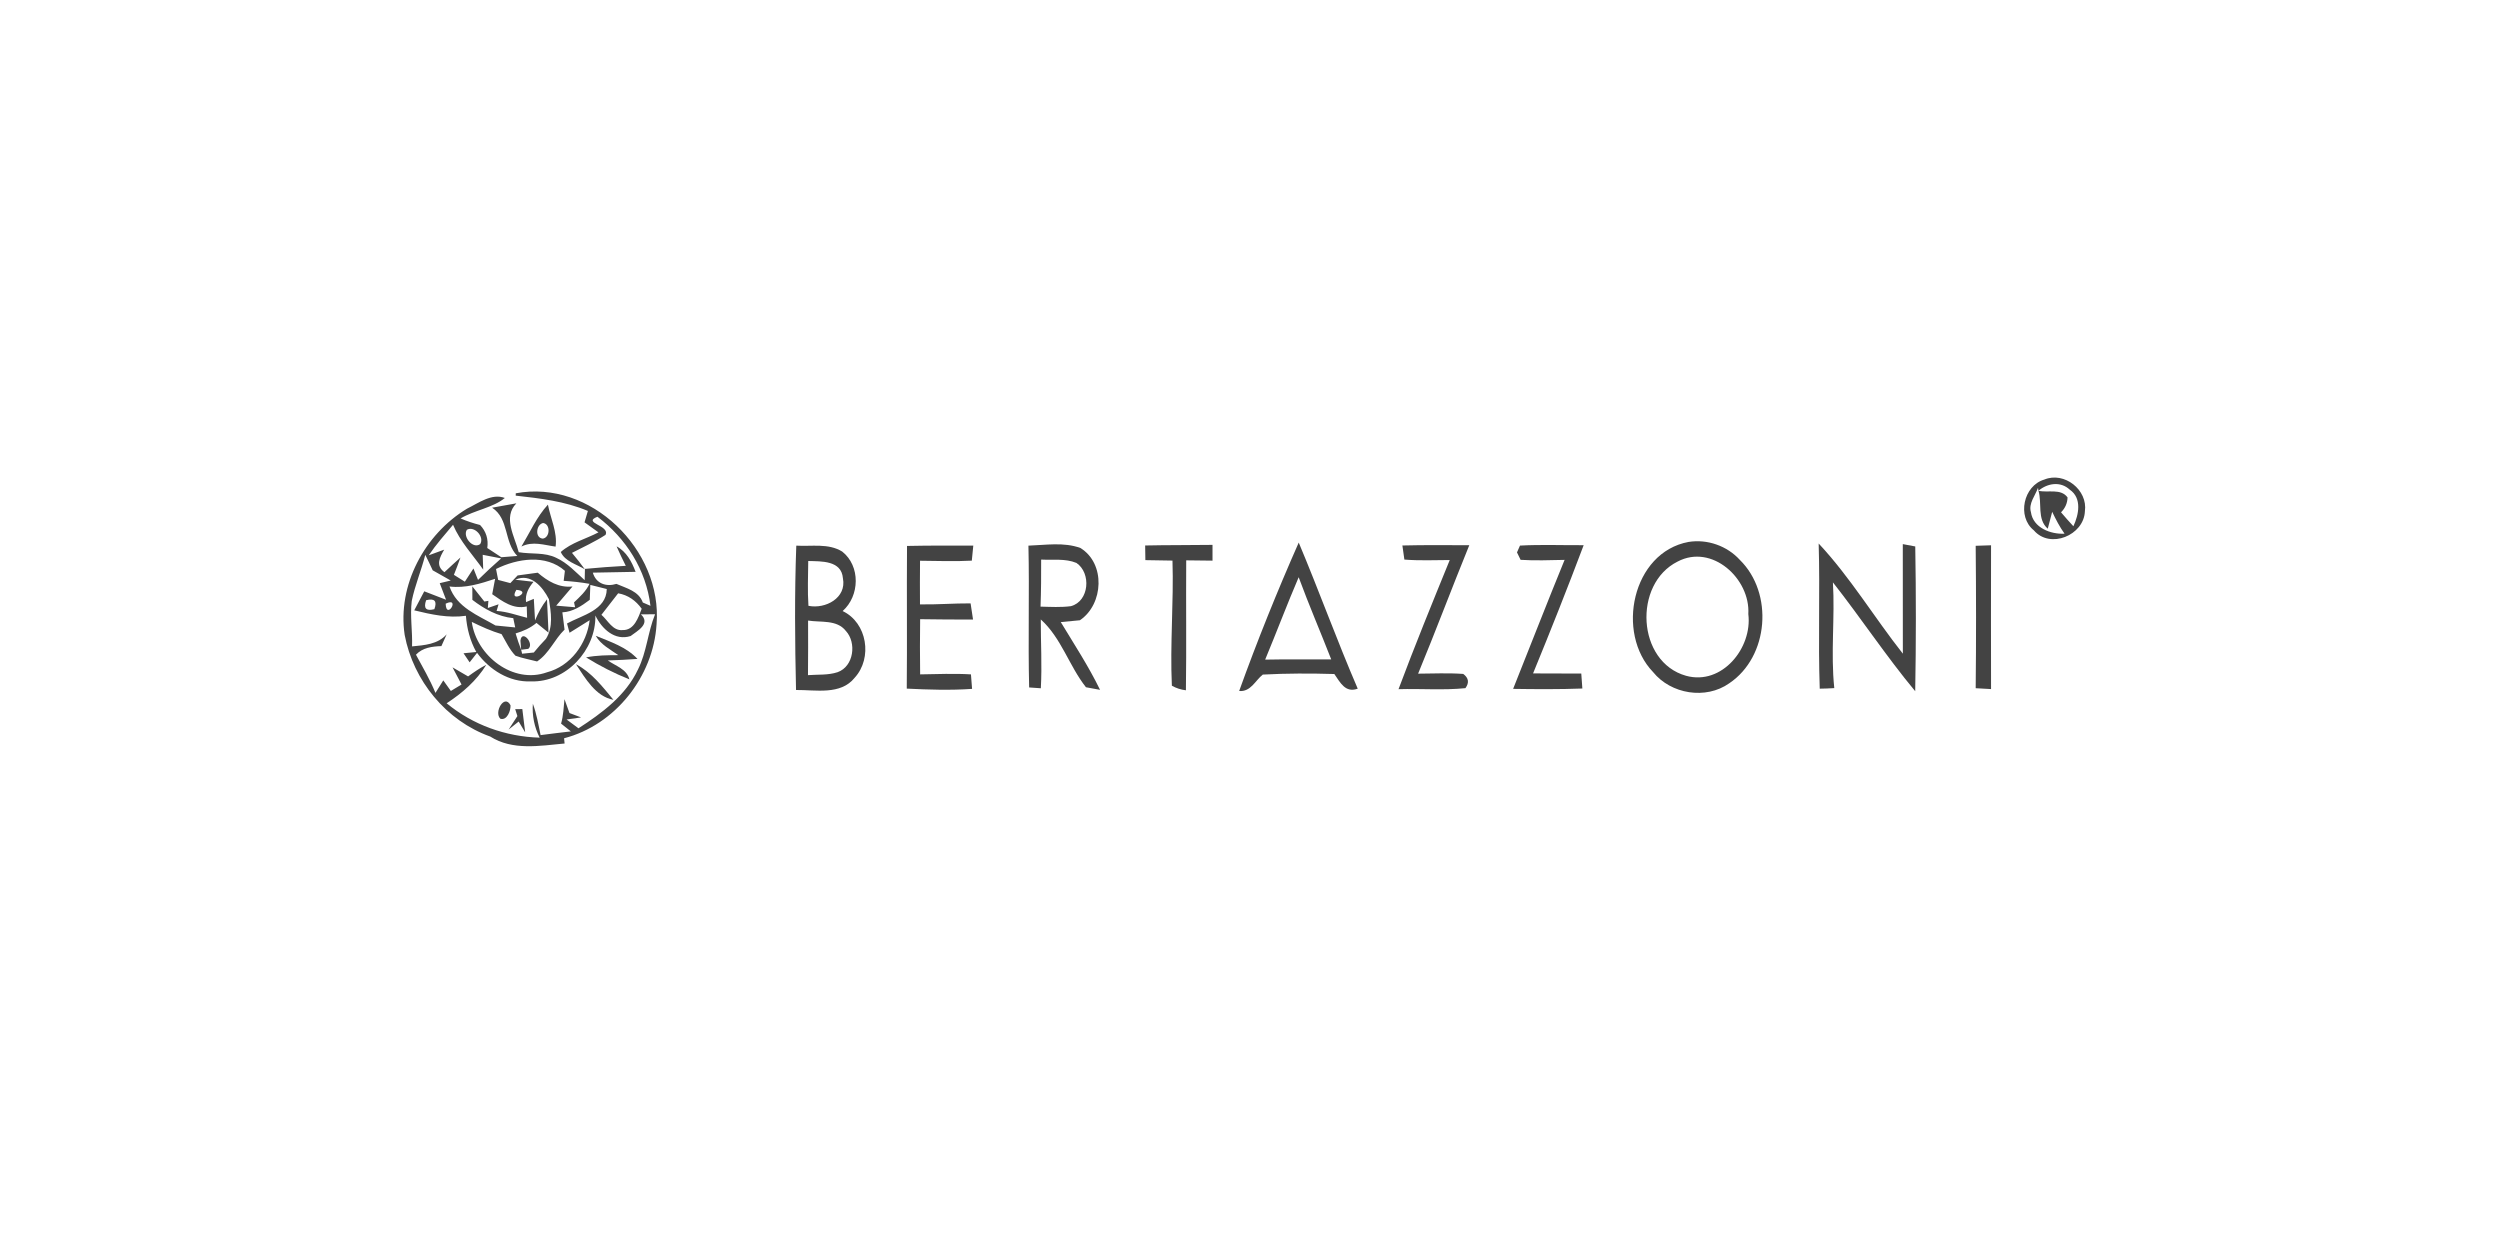 <?xml version="1.0" encoding="UTF-8" standalone="no"?>
<!DOCTYPE svg PUBLIC "-//W3C//DTD SVG 1.1//EN" "http://www.w3.org/Graphics/SVG/1.1/DTD/svg11.dtd">
<svg width="100%" height="100%" viewBox="0 0 300 150" version="1.1" xmlns="http://www.w3.org/2000/svg" xmlns:xlink="http://www.w3.org/1999/xlink" xml:space="preserve" xmlns:serif="http://www.serif.com/" style="fill-rule:evenodd;clip-rule:evenodd;stroke-linejoin:round;stroke-miterlimit:2;">
    <g transform="matrix(0.077,0,0,0.077,51.85,49.54)">
        <g transform="matrix(7.927,0,0,7.927,-170.578,-455.49)">
            <path d="M338.48,70.58C342.42,68.95 347.07,72.62 346.46,76.82C346.27,81.53 339.62,84.3 336.42,80.56C333.06,77.86 334.38,71.78 338.48,70.58M337.33,72.78C339.21,73.23 341.72,72.27 343.05,74.09C343.02,75.21 342.59,76.19 341.77,77.02C342.56,77.94 343.36,78.87 344.2,79.76C345.26,77.49 345.92,74.24 343.49,72.57C341.67,70.87 339.11,71.28 337.33,72.78M337.24,72.2C336.71,73.74 335.34,75.26 335.85,76.99C336.28,80.05 339.71,81.37 342.46,81.22C341.49,79.88 340.74,78.4 340.03,76.92C339.81,77.75 339.38,79.41 339.16,80.24C337.01,78.36 338.07,75.23 337.33,72.78L337.24,72.2Z" style="fill:rgb(67,67,67);fill-rule:nonzero;"/>
        </g>
        <g transform="matrix(7.927,0,0,7.927,-170.578,-455.49)">
            <path d="M37.97,73.28C52.67,70.51 66.86,84.42 65.65,99.04C65.02,109.32 57.5,118.84 47.47,121.44C47.49,121.7 47.54,122.21 47.57,122.47C42.69,122.92 37.34,123.89 32.95,121.1C24.28,118.01 17.83,110.1 16.13,101.13C14.66,91.35 20.04,81.35 28.37,76.31C30.63,75.21 33.24,73.22 35.82,74.2C33.54,76.1 29.82,76.61 27.12,78.22C28.36,78.76 29.64,79.18 30.95,79.51C32.15,80.76 32.62,82.33 32.37,84.04C33.3,84.64 34.21,85.24 35.13,85.85C35.91,85.79 37.48,85.66 38.27,85.6C35.63,82.88 36.68,78.31 33.32,76.11C34.51,75.9 36.9,75.47 38.09,75.25C35.38,78.02 37.77,81.77 38.55,84.86C41.01,85.29 43.66,84.83 45.96,85.98C48.14,86.98 49.76,88.79 51.52,90.36C51.53,89.8 51.55,88.69 51.57,88.14C54.24,87.89 56.92,87.68 59.6,87.54C58.96,86.28 58.36,85 57.79,83.71C59.75,84.76 60.77,86.73 61.53,88.72C58.73,88.79 55.92,88.81 53.12,88.88C53.75,91.05 55.75,91.71 57.76,91.09C59.71,91.95 62.14,92.49 62.95,94.75C63.32,94.92 64.07,95.24 64.45,95.4C63.6,88.34 59.65,82.12 54.03,77.89C50.94,79.09 56.58,79.61 55.61,81.46C53.52,82.81 51.24,83.85 49.02,84.99C49.9,86.04 50.74,87.11 51.55,88.22C49.94,87.23 47.64,86.69 46.82,84.82C48.91,82.96 51.78,82.25 54.23,80.96C53.32,80.3 52.4,79.64 51.49,78.99C51.71,78.24 51.93,77.5 52.15,76.75C47.61,74.83 42.72,74.27 37.96,73.74L37.97,73.28M25.64,79.47C23.99,81.43 22.3,83.35 20.86,85.47C21.62,85.19 23.14,84.63 23.9,84.36C23.03,85.87 22.13,87.48 23.95,88.79C24.99,87.82 26.03,86.85 27.1,85.9C26.69,87.05 26.26,88.18 25.81,89.31C26.35,89.65 27.42,90.32 27.96,90.66C28.39,90.01 29.23,88.71 29.65,88.06C29.88,88.62 30.33,89.75 30.55,90.31C32.02,88.85 33.55,87.45 35.1,86.08C34.19,85.9 32.38,85.54 31.47,85.37C31.5,86.1 31.55,87.55 31.57,88.28C29.53,85.39 27.03,82.77 25.64,79.47M28.36,80.45C27.48,81.79 29.53,84.31 30.97,83.27C31.88,81.84 29.84,79.62 28.36,80.45M20.18,85.38C19.41,88.43 18.15,91.36 17.52,94.45C17.16,97.42 17.69,100.4 17.58,103.38C20.02,103.14 22.65,102.98 24.39,101C24.13,101.58 23.61,102.74 23.35,103.32C21.53,103.39 19.67,103.61 18.35,105.01C19.68,107.48 21.11,109.91 22.18,112.52C22.7,111.7 23.21,110.88 23.72,110.06C24.09,110.58 24.84,111.62 25.21,112.14C25.74,111.82 26.78,111.19 27.31,110.87C26.71,109.75 26.12,108.62 25.54,107.5C26.56,108.09 27.58,108.68 28.6,109.28C29.75,108.44 30.91,107.64 32.18,106.99C30.28,110.11 27.42,112.59 24.38,114.56C29.54,118.82 35.99,121.13 42.67,121.32C41.62,119.25 41.16,116.96 41.33,114.65C42.07,116.64 42.42,118.74 42.85,120.82C44.83,120.57 46.81,120.31 48.8,120.09C48.16,119.58 47.52,119.07 46.88,118.56C47.33,116.99 47.38,115.36 47.55,113.75C47.8,114.43 48.29,115.8 48.53,116.48C49.1,116.7 50.24,117.13 50.81,117.34L47.96,117.75C48.73,118.34 49.51,118.92 50.3,119.48C54.91,116.5 59.59,113.04 61.99,107.93C63.72,104.5 63.92,100.58 65.36,97.06C64.43,97.07 63.5,97.08 62.57,97.08C64.58,98.96 61.8,100.37 60.55,101.34C57.44,102.35 54.88,99.91 53.62,97.31C53.76,104.11 47.86,110.49 40.95,110.26C36.69,110.44 32.82,108 30.36,104.65C30,105.11 29.27,106.04 28.9,106.51C28.6,106.06 28,105.17 27.7,104.73C28.33,104.66 29.58,104.54 30.21,104.48C28.99,102.28 28.36,99.85 28.17,97.36C24.74,97.86 21.33,97.1 18.01,96.29C18.66,95.04 19.31,93.79 19.98,92.55C21.41,93.1 22.84,93.66 24.27,94.21C23.86,93.12 23.45,92.03 23.02,90.95C23.56,90.82 24.64,90.56 25.19,90.43C24.01,89.76 22.83,89.09 21.64,88.42C21.17,87.4 20.69,86.38 20.18,85.38M34.09,88.16C34.2,88.7 34.41,89.77 34.51,90.31C35.11,90.47 36.3,90.78 36.9,90.94C37.26,90.56 37.97,89.8 38.33,89.43C39.65,89.26 40.97,89.08 42.29,88.89C44.23,90.55 46.45,91.9 49.13,91.6C48.05,92.85 46.98,94.1 45.92,95.37C46.85,95.45 48.7,95.6 49.63,95.68L49.43,94.72C50.58,93.63 51.78,92.54 52.47,91.08C50.79,90.78 49.09,90.6 47.39,90.49C47.45,90 47.57,89.02 47.63,88.52C43.9,85.22 38.29,86.08 34.09,88.16M37.88,90.27L41.47,90.68C40.5,91.82 39.79,93.12 39.99,94.67L41.52,94.03C41.58,95.09 41.7,97.21 41.76,98.27C42.37,96.79 43.12,95.38 44.11,94.13C44.18,95.77 44.34,99.04 44.41,100.68C43.62,100.04 42.83,99.4 42.04,98.76C40.85,99.77 39.42,100.39 37.94,100.83C38.27,101.91 38.61,102.99 39.03,104.04L39.22,104.82C39.8,104.76 40.95,104.64 41.52,104.58C42.28,103.65 43.07,102.74 43.91,101.89C45.39,99.56 44.89,96.66 44.49,94.1C43.28,91.7 40.91,88.88 37.88,90.27M24.94,91.6C26.36,95.73 30.53,97.26 33.99,99.27C34.96,99.36 36.89,99.55 37.86,99.65C37.76,99.19 37.57,98.28 37.48,97.83C34.46,97.52 31.81,96.05 29.44,94.23C29.43,93.57 29.43,92.24 29.43,91.58C30.23,92.56 31.02,93.56 31.8,94.56L32.59,94.42L32.48,95.83C33.01,95.65 34.06,95.28 34.59,95.1L34.2,96.41C36.27,96.54 38.21,97.26 40.2,97.76C40.18,97.2 40.15,96.08 40.13,95.52C37.49,96.15 35.38,94.53 33.34,93.12C33.48,92.36 33.77,90.85 33.91,90.09C31.02,91.05 28.03,91.99 24.94,91.6M38.09,92.26C36.35,95.09 41.48,92.53 38.09,92.26M52.63,91.29C52.6,92.02 52.55,93.49 52.52,94.22C50.92,95.42 49.21,96.59 47.13,96.68C47.28,97.81 47.42,98.95 47.56,100.08C45.57,102.01 44.53,104.77 42.16,106.34C40.74,105.96 39.29,105.72 37.91,105.21C36.72,103.99 36.03,102.41 35.18,100.97C33.15,100.37 31.22,99.49 29.32,98.56C30.23,105.24 37.45,110.86 44.11,108.47C48.75,107.25 51.92,102.88 52.5,98.23C51.17,99.04 49.85,99.86 48.54,100.7C48.42,100.24 48.17,99.33 48.05,98.87C51.01,97.26 55.81,96.25 55.86,92.1C55.05,91.9 53.44,91.49 52.63,91.29M20.35,94.3C19.79,95.9 20.33,96.49 21.97,96.06C22.55,94.46 22.01,93.88 20.35,94.3M54.81,97.17C56.08,98.25 57.03,100.38 59,100.17C61.28,100.22 62.06,97.69 62.73,95.98C61.59,94.39 60.06,93.28 58.1,92.94C57,94.35 55.9,95.76 54.81,97.17M24.19,94.98C24.29,98.37 27.21,93.52 24.19,94.98Z" style="fill:rgb(67,67,67);fill-rule:nonzero;"/>
        </g>
        <g transform="matrix(7.927,0,0,7.927,-170.578,-455.49)">
            <path d="M39.08,83.75C40.75,80.97 42.07,77.93 44.29,75.51C44.81,78.23 46.19,80.95 45.8,83.76C43.54,83.46 41.31,82.63 39.08,83.75M43.34,79.12C41.97,79.41 41.67,82.06 43.29,82.19C44.74,81.98 44.83,79.31 43.34,79.12Z" style="fill:rgb(67,67,67);fill-rule:nonzero;"/>
        </g>
        <g transform="matrix(7.927,0,0,7.927,-170.578,-455.49)">
            <path d="M268.55,82.84C272.23,82.25 276.11,83.61 278.62,86.37C285.28,92.9 284.34,105.4 276.53,110.64C271.93,113.89 265.08,112.77 261.57,108.43C254.18,100.77 257.44,84.89 268.55,82.84M266.39,86.7C257.61,91.08 258.35,106.45 268.06,109.16C275.13,111.1 281.12,103.66 280.29,97.02C280.71,90.08 273.15,83.14 266.39,86.7Z" style="fill:rgb(67,67,67);fill-rule:nonzero;"/>
        </g>
        <g transform="matrix(7.927,0,0,7.927,-170.578,-455.49)">
            <path d="M93.12,83.57C96.12,83.76 99.44,83.06 102.14,84.73C105.76,87.57 105.61,93.45 102.23,96.43C107.08,98.73 108.15,105.67 104.6,109.54C101.84,113 96.92,111.91 93.07,111.95C92.85,102.49 92.77,93.02 93.12,83.57M95.47,86.59C95.45,89.53 95.31,92.47 95.51,95.4C98.83,96.08 103.05,93.87 102.29,89.99C102,86.45 98.05,86.67 95.47,86.59M95.44,98.3C95.45,101.88 95.46,105.46 95.42,109.03C97.35,108.88 99.37,109.07 101.24,108.45C104.43,107.32 105.02,102.64 102.85,100.32C101.09,98.08 97.93,98.7 95.44,98.3Z" style="fill:rgb(67,67,67);fill-rule:nonzero;"/>
        </g>
        <g transform="matrix(7.927,0,0,7.927,-170.578,-455.49)">
            <path d="M138.76,83.57C142.14,83.46 145.72,82.84 148.97,84.03C153.94,87.05 153.56,95.08 148.88,98.24C147.63,98.35 146.37,98.47 145.12,98.6C147.77,102.99 150.6,107.3 152.84,111.92C152.15,111.79 150.76,111.53 150.07,111.41C146.75,107.21 145.22,101.7 141.19,98.08C141.18,102.59 141.45,107.1 141.2,111.61C140.62,111.57 139.48,111.49 138.9,111.45C138.67,102.16 138.97,92.86 138.76,83.57M141.26,86.31C141.27,89.39 141.26,92.48 141.14,95.56C143.13,95.61 145.13,95.73 147.11,95.47C150.73,94.51 151.14,88.96 148.2,86.97C146.02,86.06 143.56,86.44 141.26,86.31Z" style="fill:rgb(67,67,67);fill-rule:nonzero;"/>
        </g>
        <g transform="matrix(7.927,0,0,7.927,-170.578,-455.49)">
            <path d="M161.71,83.54C166.12,83.44 170.54,83.49 174.95,83.42C174.96,84.46 174.96,85.49 174.95,86.52C173.22,86.5 171.5,86.48 169.78,86.46C169.72,94.98 169.84,103.49 169.72,112.01C168.73,111.89 167.81,111.59 166.96,111.11C166.58,102.91 167.34,94.71 167.08,86.51C165.3,86.48 163.52,86.45 161.75,86.42C161.73,85.46 161.72,84.5 161.71,83.54Z" style="fill:rgb(67,67,67);fill-rule:nonzero;"/>
        </g>
        <g transform="matrix(7.927,0,0,7.927,-170.578,-455.49)">
            <path d="M114.89,83.63C119.23,83.54 123.58,83.55 127.92,83.56C127.85,84.3 127.7,85.78 127.63,86.52C124.24,86.71 120.84,86.56 117.45,86.54C117.42,89.4 117.42,92.26 117.44,95.12C120.76,95.18 124.08,94.9 127.39,94.92C127.51,95.71 127.75,97.3 127.87,98.1C124.4,98.1 120.94,98.09 117.47,98.03C117.42,101.65 117.42,105.27 117.47,108.88C120.8,108.83 124.13,108.68 127.46,108.88C127.51,109.59 127.62,111.02 127.68,111.73C123.4,112.03 119.11,111.89 114.84,111.68C114.93,102.33 114.82,92.98 114.89,83.63Z" style="fill:rgb(67,67,67);fill-rule:nonzero;"/>
        </g>
        <g transform="matrix(7.927,0,0,7.927,-170.578,-455.49)">
            <path d="M180.19,112.15C183.74,102.29 187.67,92.54 191.9,82.97C195.91,92.49 199.41,102.21 203.5,111.69C201.07,112.58 200.07,110.49 198.9,108.81C194.22,108.67 189.51,108.67 184.83,108.92C183.34,110.11 182.47,112.34 180.19,112.15M185.3,105.98C189.63,105.88 193.96,105.97 198.29,105.94C196.19,100.54 193.89,95.22 191.89,89.78C189.59,95.14 187.54,100.6 185.3,105.98Z" style="fill:rgb(67,67,67);fill-rule:nonzero;"/>
        </g>
        <g transform="matrix(7.927,0,0,7.927,-170.578,-455.49)">
            <path d="M212.28,83.54C216.66,83.43 221.05,83.47 225.43,83.49C222.01,91.88 218.83,100.37 215.37,108.74C218.32,108.72 221.28,108.58 224.24,108.79C225.31,109.58 225.46,110.52 224.67,111.59C220.31,112.03 215.9,111.66 211.52,111.79C214.71,103.26 218.15,94.83 221.59,86.4C218.62,86.41 215.64,86.55 212.67,86.31C212.57,85.62 212.38,84.23 212.28,83.54Z" style="fill:rgb(67,67,67);fill-rule:nonzero;"/>
        </g>
        <g transform="matrix(7.927,0,0,7.927,-170.578,-455.49)">
            <path d="M235.4,83.56C239.57,83.33 243.75,83.51 247.92,83.48C244.74,91.93 241.4,100.33 237.97,108.69C241.13,108.71 244.29,108.71 247.45,108.72C247.52,109.7 247.59,110.68 247.66,111.66C243.12,111.83 238.58,111.8 234.05,111.73C237.43,103.28 240.72,94.79 244.17,86.37C241.29,86.42 238.4,86.55 235.52,86.36L234.81,84.9L235.4,83.56Z" style="fill:rgb(67,67,67);fill-rule:nonzero;"/>
        </g>
        <g transform="matrix(7.927,0,0,7.927,-170.578,-455.49)">
            <path d="M294.12,83.15C300.32,89.78 305.05,97.68 310.67,104.81C310.7,97.63 310.63,90.45 310.66,83.27C311.27,83.39 312.5,83.62 313.11,83.73C313.27,93.21 313.27,102.71 313.1,112.19C307.38,105.31 302.45,97.82 296.92,90.79C297.34,97.71 296.46,104.66 297.19,111.58C296.23,111.64 295.28,111.68 294.33,111.69C294,102.18 294.4,92.66 294.12,83.15Z" style="fill:rgb(67,67,67);fill-rule:nonzero;"/>
        </g>
        <g transform="matrix(7.927,0,0,7.927,-170.578,-455.49)">
            <path d="M324.99,83.6C325.74,83.58 327.25,83.53 328.01,83.5C327.99,92.92 327.99,102.34 328.01,111.77C327.25,111.72 325.74,111.64 324.99,111.6C325.09,102.27 325.08,92.93 324.99,83.6Z" style="fill:rgb(67,67,67);fill-rule:nonzero;"/>
        </g>
        <g transform="matrix(7.927,0,0,7.927,-170.578,-455.49)">
            <path d="M42.38,93.38C42.65,93.65 42.65,93.65 42.38,93.38Z" style="fill:rgb(67,67,67);fill-rule:nonzero;"/>
        </g>
        <g transform="matrix(7.927,0,0,7.927,-170.578,-455.49)">
            <path d="M38.89,102.25C39.16,99.93 41.69,102.86 40.43,103.86C40.08,103.9 39.38,103.99 39.03,104.04C39,103.59 38.92,102.7 38.89,102.25Z" style="fill:rgb(67,67,67);fill-rule:nonzero;"/>
        </g>
        <g transform="matrix(7.927,0,0,7.927,-170.578,-455.49)">
            <path d="M42.38,101.38C42.65,101.65 42.65,101.65 42.38,101.38Z" style="fill:rgb(67,67,67);fill-rule:nonzero;"/>
        </g>
        <g transform="matrix(7.927,0,0,7.927,-170.578,-455.49)">
            <path d="M53.69,101.3C56.58,102.47 59.72,103.5 61.9,105.84C59.96,106 58.02,106.07 56.07,106.14C57.58,107.23 59.8,107.82 60.31,109.86C57.35,108.68 54.5,107.22 51.79,105.54C53.88,105.12 56.01,105.11 58.14,105.1C56.54,103.98 54.71,103.05 53.69,101.3Z" style="fill:rgb(67,67,67);fill-rule:nonzero;"/>
        </g>
        <g transform="matrix(7.927,0,0,7.927,-170.578,-455.49)">
            <path d="M49.81,106.89C52.86,108.49 55.02,111.28 57.17,113.88C53.69,113.24 51.63,109.65 49.81,106.89Z" style="fill:rgb(67,67,67);fill-rule:nonzero;"/>
        </g>
        <g transform="matrix(7.927,0,0,7.927,-170.578,-455.49)">
            <path d="M34.94,117.6C33.62,116.34 35.75,112.63 36.94,114.96C37,116 36.26,118.01 34.94,117.6Z" style="fill:rgb(67,67,67);fill-rule:nonzero;"/>
        </g>
        <g transform="matrix(7.927,0,0,7.927,-170.578,-455.49)">
            <path d="M37.86,115.72L39.26,115.7C39.44,117.23 39.63,118.75 39.82,120.28C39.5,119.75 38.86,118.68 38.54,118.15L36.56,119.73C36.99,119.07 37.86,117.74 38.29,117.08L37.86,115.72Z" style="fill:rgb(67,67,67);fill-rule:nonzero;"/>
        </g>
    </g>
</svg>
